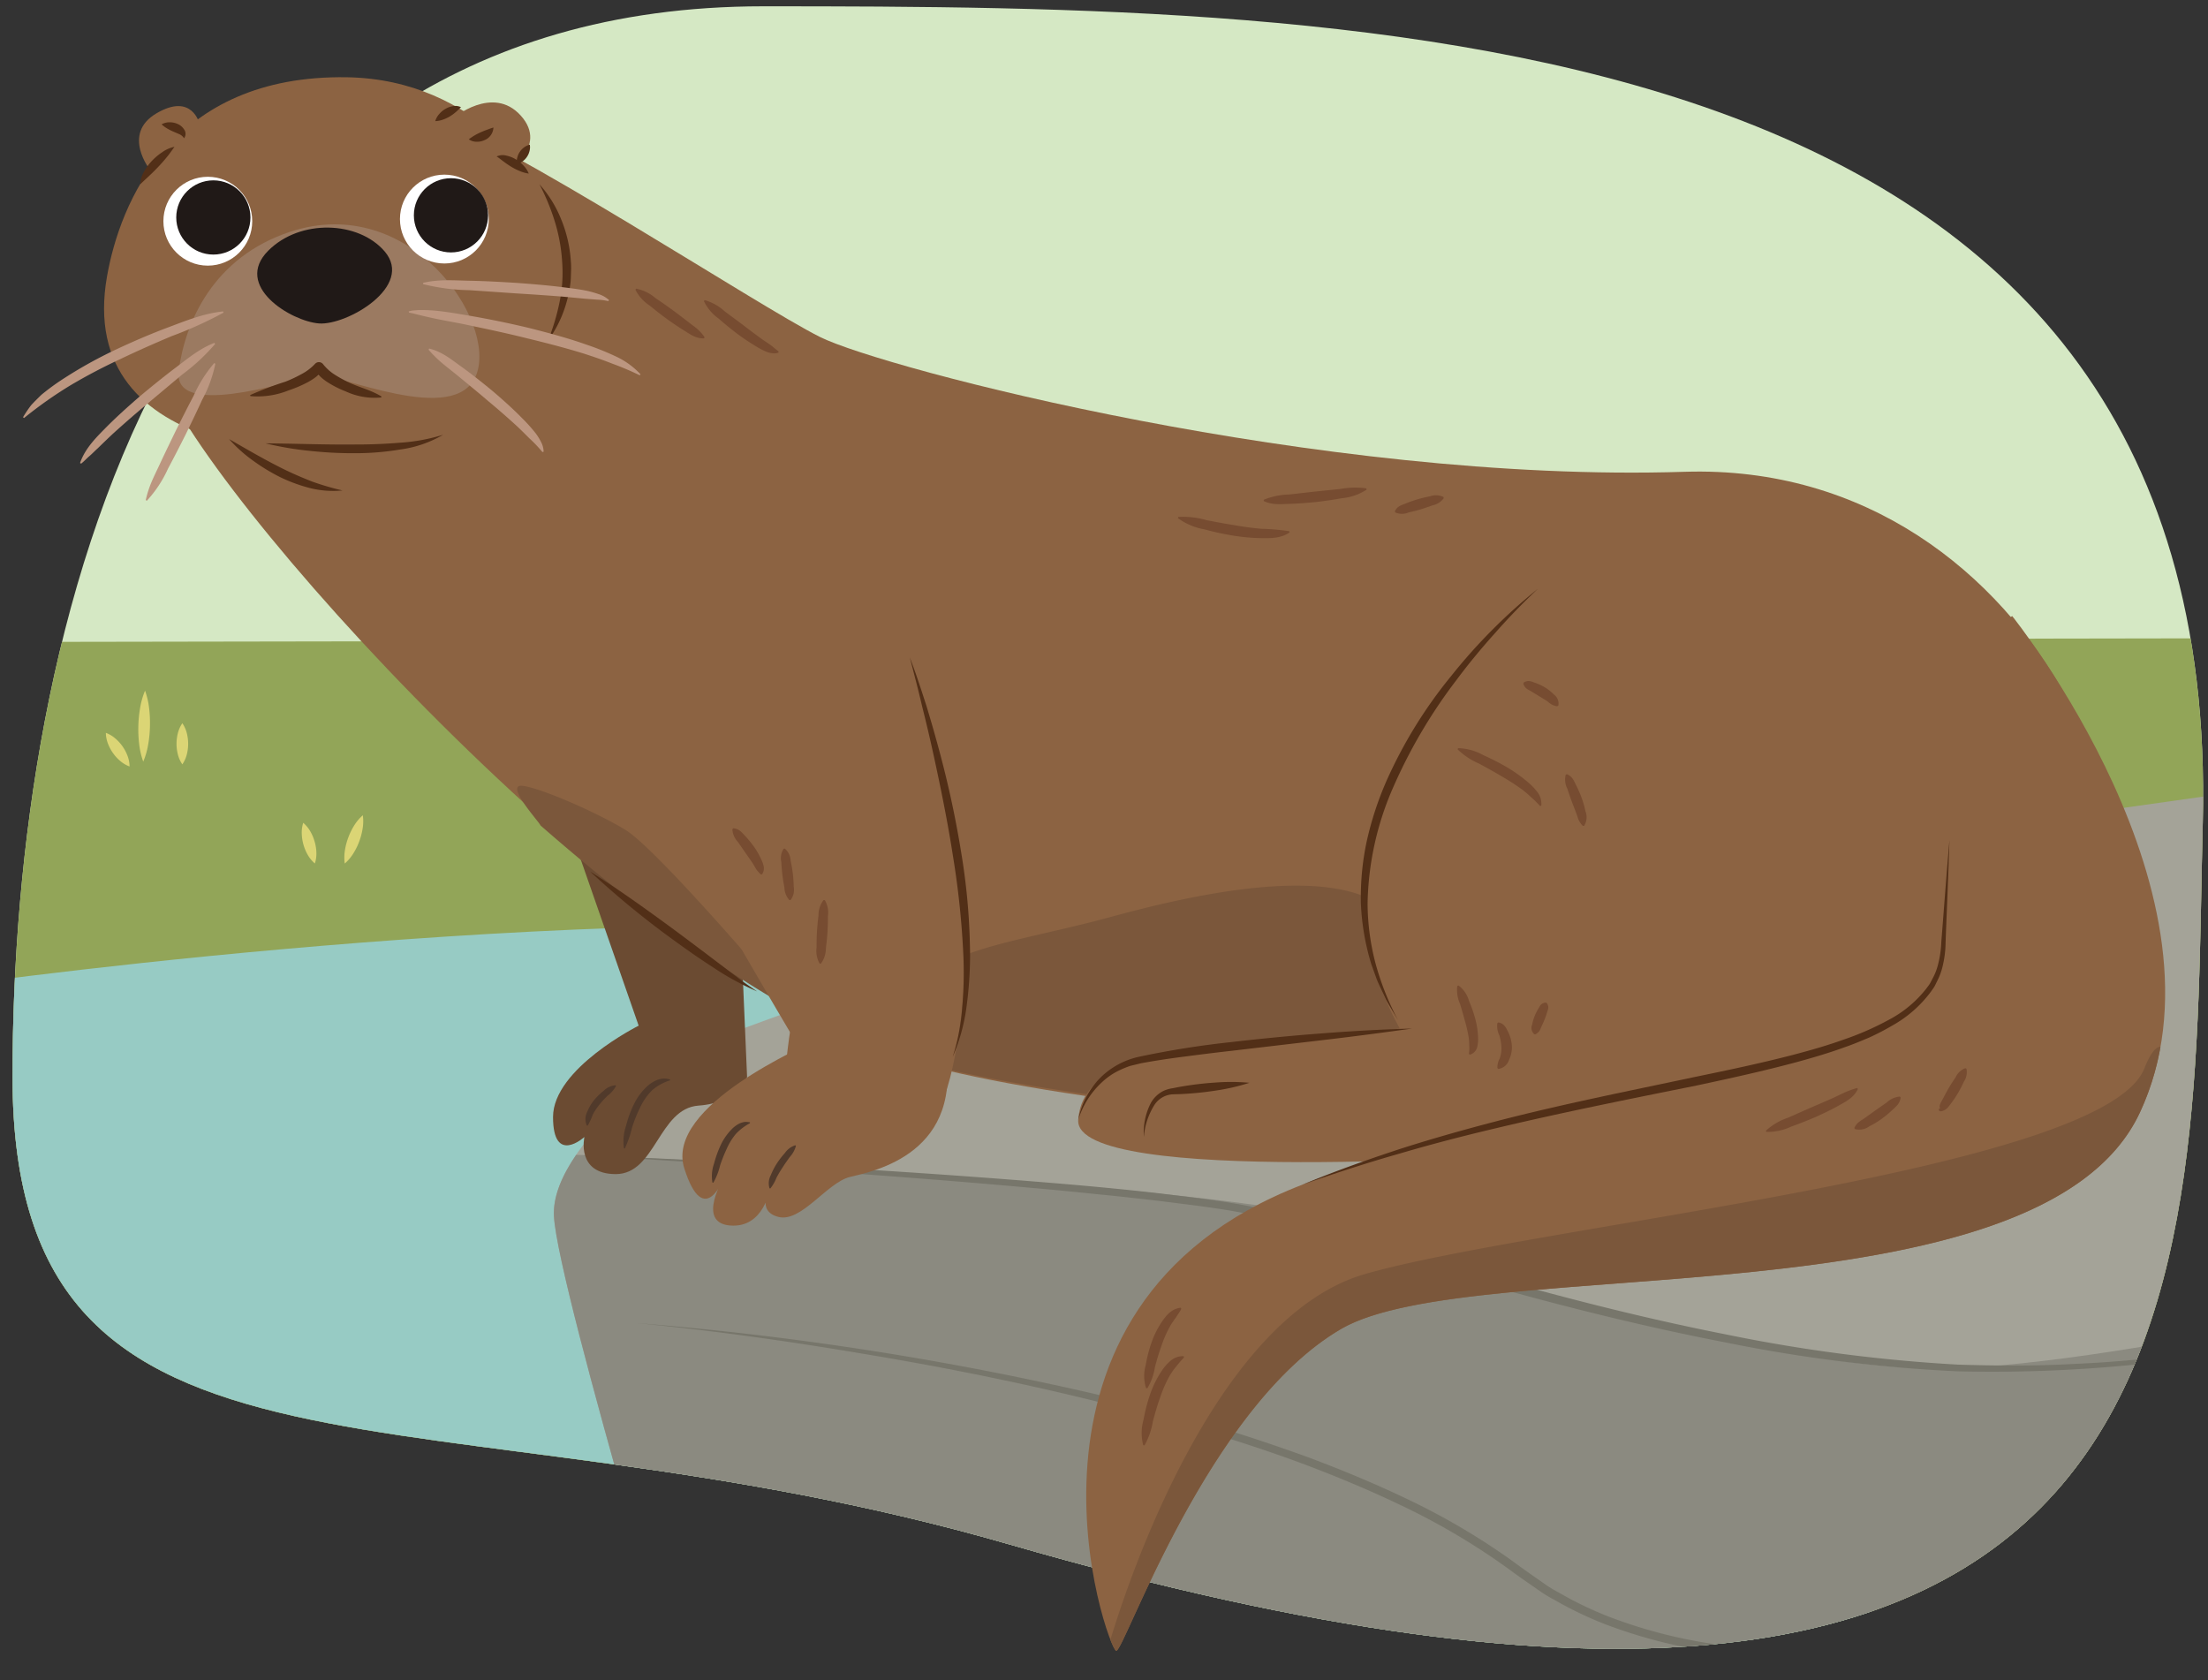 <svg xmlns="http://www.w3.org/2000/svg" xmlns:xlink="http://www.w3.org/1999/xlink" width="380" height="289.145" viewBox="0 0 380 289.145">
  <rect x="0" y="0" width="380" height="289.145" fill="#333333" stroke="none"/>
  <defs>
    <clipPath id="a">
      <path d="M777.8,167.672c0,81.673-87.184,115.765-187.765,115.765S404.185,244.4,403.685,162.731C402.979,47.319,426.872,10.122,527.215,3.2,793.332-15.152,777.8,86,777.8,167.672Z" fill="none"/>
    </clipPath>
    <clipPath id="b">
      <path d="M379.1,141.554c-1.958,77.165,5.765,185.294-205.294,124.236C74,236.917,2.156,262.509,2.156,185.319S27.438,1.084,131.332,1.084,382.626,2.5,379.1,141.554Z" fill="none"/>
    </clipPath>
  </defs>
  <g clip-path="url(#a)">
    <path d="M362.744,174.025s2.118,35.294,38.824,38.118,50.823-19.059,50.823-19.059,6.353,28.941,31.059,21.176,28.941-16.941,28.941-16.941,4.941,40.941,52.941,40.235,43.059-19.764,43.059-19.764,14.118,40.941,46.588,38.823,37.412-7.765,37.412-7.765,2.118,24.706,26.824,28.236,24.706-4.236,24.706-4.236,3.918,17.326,33.017,19.251,41.806-55.251,41.806-55.251L792.626,61.79s-13.411-72-15.529-72-387.529-6.353-387.529-6.353L361.332,11.672Z" fill="#6d936c" opacity="0.61"/>
  </g>
  <g clip-path="url(#b)">
    <g>
      <rect x="0.038" y="-1.034" width="397.412" height="285.176" fill="#d5e8c4"/>
      <path d="M-17.609,110.5,415.1,109.79l-6.353,182.117s-382.588.706-402.353,4.236S-22.55,163.437-23.256,157.79-17.609,110.5-17.609,110.5Z" fill="#92a558"/>
      <path d="M-11.962,170.182s102.353-14.946,178.588-9.964S352.979,315.907,352.979,315.907L60.744,284.769S7.8,300.961,6.391,291-11.962,170.182-11.962,170.182Z" fill="#97cbc4"/>
      <g>
        <path d="M118.626,180.378s-24,16.235-23.294,28.941,26.118,96.706,26.118,96.706l278.824-7.765L392.509,135.2,147.568,169.79Z" fill="#a4a398"/>
        <path d="M235.1,211.437c-16.471-7.55-129.683-12.429-135.95-12.694-2.415,3.526-4,7.177-3.815,10.576.706,12.706,26.118,96.706,26.118,96.706l278.824-7.765-3.422-71.844c-17.065,3.581-41.74,8.18-59.4,9.021C307.8,236.848,252.038,219.2,235.1,211.437Z" fill="#8b8a80"/>
        <path d="M99.147,198.743q20.121.82,40.23,1.933c13.4.787,26.8,1.676,40.188,2.771,6.694.54,13.384,1.156,20.062,1.923,6.676.839,13.352,1.5,19.974,3.258,12.836,3.983,25.619,8.018,38.556,11.566,12.91,3.623,25.922,6.894,39.073,9.48a273.5,273.5,0,0,0,39.8,5.161c6.689.2,13.392.249,20.081-.131,6.694-.292,13.37-.939,20.018-1.78,6.655-.807,13.275-1.907,19.85-3.235s13.11-2.879,19.53-4.841a247.972,247.972,0,0,1-79.52,11.14,260.084,260.084,0,0,1-40.022-4.975c-13.2-2.551-26.264-5.782-39.212-9.375s-25.759-7.69-38.549-11.706c-6.365-1.719-13.1-2.426-19.729-3.276-3.331-.375-6.659-.768-10-1.085-3.336-.343-6.672-.688-10.014-.98-13.361-1.234-26.745-2.246-40.135-3.187Q119.249,199.94,99.147,198.743Z" fill="#77766b"/>
        <path d="M109.45,227.672a540.487,540.487,0,0,1,77.771,11.936,320.163,320.163,0,0,1,37.8,11.125c6.161,2.3,12.241,4.835,18.167,7.717a117.919,117.919,0,0,1,17,10.1c1.339.983,2.67,1.95,3.991,2.859l1.985,1.392a21.816,21.816,0,0,0,2.083,1.24A61.92,61.92,0,0,0,277,278.251a84.568,84.568,0,0,0,18.875,4.791,135.208,135.208,0,0,0,19.513,1.372c6.533-.016,13.068-.345,19.585-.923a305.39,305.39,0,0,0,38.736-6.394,362.129,362.129,0,0,0,37.857-10.6c-24.689,8.829-50.325,15.31-76.48,18.143-13.07,1.31-26.331,1.628-39.408-.246a85.932,85.932,0,0,1-19.195-4.8,63.434,63.434,0,0,1-8.97-4.281,22.7,22.7,0,0,1-2.143-1.267l-2.048-1.424c-1.382-.949-2.71-1.9-4.013-2.859a116.6,116.6,0,0,0-16.754-10.025c-5.862-2.876-11.892-5.412-18.009-7.722-6.127-2.289-12.356-4.3-18.625-6.185-6.279-1.849-12.611-3.525-18.968-5.1-12.73-3.091-25.594-5.649-38.527-7.786C135.5,230.768,122.506,228.939,109.45,227.672Z" fill="#77766b"/>
      </g>
      <g>
        <path d="M24.964,118.853a13.346,13.346,0,0,1,.706,3.073,21.631,21.631,0,0,1,.138,3.059,21.184,21.184,0,0,1-.291,3.048,13.151,13.151,0,0,1-.864,3.033,13.249,13.249,0,0,1-.708-3.073,21.185,21.185,0,0,1-.136-3.059,21.506,21.506,0,0,1,.294-3.048A13.358,13.358,0,0,1,24.964,118.853Z" fill="#dbd575"/>
        <path d="M31.381,124.454a5.352,5.352,0,0,1,.784,1.77,7.427,7.427,0,0,1,.216,1.769,7.239,7.239,0,0,1-.214,1.77,5.281,5.281,0,0,1-.786,1.769,5.281,5.281,0,0,1-.786-1.769,7.239,7.239,0,0,1-.214-1.77,7.376,7.376,0,0,1,.216-1.769A5.352,5.352,0,0,1,31.381,124.454Z" fill="#dbd575"/>
        <path d="M18.218,126.113a5.335,5.335,0,0,1,1.661.994,7.353,7.353,0,0,1,1.2,1.321A7.213,7.213,0,0,1,21.921,130a5.278,5.278,0,0,1,.378,1.9,5.3,5.3,0,0,1-1.663-.993,7.271,7.271,0,0,1-1.194-1.322,7.4,7.4,0,0,1-.844-1.571A5.367,5.367,0,0,1,18.218,126.113Z" fill="#dbd575"/>
      </g>
      <g>
        <path d="M329.9,117.341a13.3,13.3,0,0,1,.906,3.022,21.493,21.493,0,0,1,.339,3.045,21.184,21.184,0,0,1-.091,3.061,13.148,13.148,0,0,1-.663,3.085,13.213,13.213,0,0,1-.908-3.021,21.2,21.2,0,0,1-.336-3.045,21.633,21.633,0,0,1,.093-3.062A13.408,13.408,0,0,1,329.9,117.341Z" fill="#dbd575"/>
        <path d="M319.758,122.942a5.352,5.352,0,0,1,.784,1.77,7.376,7.376,0,0,1,.216,1.769,7.225,7.225,0,0,1-.214,1.769,5.277,5.277,0,0,1-.786,1.77,5.277,5.277,0,0,1-.786-1.77,7.225,7.225,0,0,1-.214-1.769,7.376,7.376,0,0,1,.216-1.769A5.352,5.352,0,0,1,319.758,122.942Z" fill="#dbd575"/>
        <path d="M340.562,124.6a7.347,7.347,0,0,1-1.089,2.029,10.9,10.9,0,0,1-1.468,1.606,10.734,10.734,0,0,1-1.755,1.287,7.263,7.263,0,0,1-2.137.861,7.241,7.241,0,0,1,1.087-2.032,10.69,10.69,0,0,1,1.47-1.6,10.918,10.918,0,0,1,1.757-1.285A7.34,7.34,0,0,1,340.562,124.6Z" fill="#dbd575"/>
      </g>
      <path d="M62.442,140.295a7.656,7.656,0,0,1-.043,2.354,11.478,11.478,0,0,1-.575,2.155,11.257,11.257,0,0,1-.978,2,7.532,7.532,0,0,1-1.514,1.8,7.6,7.6,0,0,1,.041-2.355,11.27,11.27,0,0,1,.578-2.154,11.43,11.43,0,0,1,.98-2A7.674,7.674,0,0,1,62.442,140.295Z" fill="#dbd575"/>
      <path d="M52.185,141.591a5.581,5.581,0,0,1,1.254,1.535,7.763,7.763,0,0,1,.707,1.69,7.565,7.565,0,0,1,.3,1.809,5.5,5.5,0,0,1-.256,1.966,5.518,5.518,0,0,1-1.256-1.534,7.646,7.646,0,0,1-.705-1.691,7.724,7.724,0,0,1-.292-1.81A5.582,5.582,0,0,1,52.185,141.591Z" fill="#dbd575"/>
    </g>
  </g>
  <g>
    <path d="M98.615,144.081l11.3,32.422s-14.737,7.369-14.737,15.72,5.4,3.438,5.4,3.438-1.474,6.386,5.4,6.386,7.368-11.3,14.245-11.789,8.351-4.913,8.351-4.913l-1.473-34.386Z" fill="#6b4b32"/>
    <path d="M141.124,57.989c10.8,5.387,86.229,25.213,148.757,23.2s90.767,73.118,67.066,98.331-173.534,14.271-206.242,1.008C102.038,160.79,28.761,78.136,26.744,61.5S57.239,13.765,71.72,18.816C87.562,24.343,130.32,52.6,141.124,57.989Z" fill="#8c6342"/>
    <path d="M234.2,154.029c-11.053-4.053-30.579.368-42.737,3.684-13.626,3.716-23.7,4.79-30.58,9.211s-33.158-3.454-33.158-3.454-15.443-17.792-20.018-20.617-14.246-7.123-17.685-7.614,2.956,6.38,2.976,6.786c19.277,16.877,40.287,31.909,57.711,38.5,9.927,3.755,30.4,7.439,54.806,10.071a393.129,393.129,0,0,0,38.51-8.934S235.67,172.082,234.2,154.029Z" fill="#7b573b"/>
    <path d="M110.681,134.456c1.474,1.474,30.011,52.47,32.468,54.435s18.344,6.77,17.853,2.349,10.316-28.983,4.421-46.667A368.7,368.7,0,0,0,151.177,109.2Z" fill="#8c6342"/>
    <path d="M140.37,178.959c-1.474.983-26.035,11.3-22.6,22.106s6.878,1.474,6.878,1.474-4.913,7.859.982,8.351,6.877-6.387,6.877-6.387-2.456,3.93,1.474,4.913,8.351-5.9,12.281-6.877,20.141-3.93,16.211-23.089S140.37,178.959,140.37,178.959Z" fill="#8c6342"/>
    <path d="M136.983,197.187a4.554,4.554,0,0,1-1.067,1.922c-.408.582-.829,1.151-1.2,1.749a20.147,20.147,0,0,0-1.074,1.794,7.186,7.186,0,0,1-1.061,1.862l-.145-.021a2.98,2.98,0,0,1,.229-2.283,12.007,12.007,0,0,1,1.04-2.009,15.227,15.227,0,0,1,1.365-1.77,3.459,3.459,0,0,1,1.808-1.348Z" fill="#513a2b"/>
    <path d="M122.613,203.51a6.436,6.436,0,0,1,.278-3.275,18.459,18.459,0,0,1,1.11-3.113,9.769,9.769,0,0,1,1.917-2.785,4.92,4.92,0,0,1,1.411-1.033,3.641,3.641,0,0,1,.856-.239,3.9,3.9,0,0,1,.879.067l.015.146a9.424,9.424,0,0,0-2.386,1.8,10.508,10.508,0,0,0-1.6,2.564,26.652,26.652,0,0,0-1.16,2.9,11.3,11.3,0,0,1-1.171,2.99Z" fill="#513a2b"/>
    <path d="M106.021,186.882a5.2,5.2,0,0,1-1.437,1.661,16.023,16.023,0,0,0-1.416,1.542,10.024,10.024,0,0,0-1.134,1.695,11.467,11.467,0,0,1-.889,1.916H101a2.7,2.7,0,0,1,.053-2.344,8.1,8.1,0,0,1,1.178-2.024,10.449,10.449,0,0,1,1.644-1.6,3.256,3.256,0,0,1,2.073-.971Z" fill="#513a2b"/>
    <path d="M107.384,197.617a8.327,8.327,0,0,1,.358-3.878,19.049,19.049,0,0,1,1.342-3.69,10.317,10.317,0,0,1,2.409-3.213,5.4,5.4,0,0,1,1.784-1.053,3.286,3.286,0,0,1,2.04-.02v.147a8.685,8.685,0,0,0-3.109,1.725,10.539,10.539,0,0,0-2.045,2.954,23.825,23.825,0,0,0-1.381,3.45,18.482,18.482,0,0,1-1.252,3.6Z" fill="#513a2b"/>
    <path d="M134.967,187.31s1.043-21.676,6.2-21.491,6.079,2.947,6.079,2.947,1.474-9.395,8.106-8.842,10.684,1.842,10.684,7S164.072,188.477,161,191.24,134.967,187.31,134.967,187.31Z" fill="#8c6342"/>
    <path d="M289.881,81.185c-62.528,2.017-137.953-17.809-148.757-23.2S87.562,24.343,71.72,18.816C57.239,13.765,33.6,57.808,35.614,74.449c1.231,10.157,27.178,41.133,57.38,67.576-.02-.406-.028-.645-.028-.645s-6.386-6.632-2.948-6.141,13.018,8.106,15.474,10.07,2.211-.982,2.211-2.456,3.684,9.825,7.123,7.614,14.983,17.439,14.983,17.439,49.369,1.72,56.246-2.7,22.843-8.106,23.579-11.053,11.053,11.544,19.4,5.4,14.983,22.106,14.983,22.106a393.129,393.129,0,0,1-38.51,8.934c56.764,6.122,134.863,6.552,151.436-11.079C380.648,154.3,352.409,79.168,289.881,81.185Z" fill="none"/>
    <path d="M246.477,176.012c-25.913,5.281-59.808.859-60.913,16.7-.805,11.534,77.124,5.9,77.124,5.9l1.474-15.72Z" fill="#8c6342"/>
    <path d="M264.653,101.344q-3.861,3.632-7.355,7.6c-2.354,2.618-4.6,5.331-6.693,8.151a89.138,89.138,0,0,0-10.678,18.039,51.887,51.887,0,0,0-4.562,20.247,41.178,41.178,0,0,0,1.349,10.349,47.369,47.369,0,0,0,3.868,9.79l-1.354-2.282c-.22-.384-.452-.763-.659-1.154l-.561-1.206c-.361-.809-.781-1.6-1.095-2.429l-.905-2.514a41.632,41.632,0,0,1-1.8-10.537,46,46,0,0,1,1.019-10.672,56.364,56.364,0,0,1,3.319-10.185A79.361,79.361,0,0,1,249.7,116.393,96.233,96.233,0,0,1,264.653,101.344Z" fill="#522f17"/>
    <path d="M196.862,195.661a11.092,11.092,0,0,1,1.172-5.8,5.074,5.074,0,0,1,2.272-2.166,5.779,5.779,0,0,1,1.551-.433c.482-.091.963-.2,1.446-.276a55.974,55.974,0,0,1,5.825-.692,35.372,35.372,0,0,1,5.91.037,35.369,35.369,0,0,1-5.76,1.333,56.114,56.114,0,0,1-5.844.6c-.489.029-.981.032-1.472.049a4,4,0,0,0-3.337,1.916A12.084,12.084,0,0,0,196.862,195.661Z" fill="#522f17"/>
    <path d="M185.564,192.714a14.263,14.263,0,0,1,3.568-7.006,13.5,13.5,0,0,1,7-3.876A155.645,155.645,0,0,1,211.7,179.35c5.208-.6,10.422-1.113,15.646-1.506q7.834-.618,15.7-.85-7.786,1.1-15.581,2.015l-15.585,1.829q-3.9.44-7.777.956c-2.59.322-5.17.708-7.712,1.175l-1.852.45a15.8,15.8,0,0,0-1.751.7,11.721,11.721,0,0,0-3.135,2.112A14.79,14.79,0,0,0,185.564,192.714Z" fill="#522f17"/>
    <path d="M346.305,106.021s39.145,48.692,21.96,85.451-114.572,23.869-137.486,37.236-37.236,55.376-38.668,55.376-22.437-59.2,31.985-80.2,108.365-17.186,110.275-40.1S334.848,112.227,346.305,106.021Z" fill="#8c6342"/>
    <path d="M224.1,203.884c5.4-2.247,10.921-4.21,16.48-6.048,5.573-1.8,11.212-3.39,16.879-4.867,11.337-2.952,22.833-5.217,34.264-7.647,5.722-1.178,11.437-2.381,17.072-3.85,2.814-.745,5.614-1.542,8.343-2.518a49.431,49.431,0,0,0,7.927-3.458,19.975,19.975,0,0,0,6.5-5.432c.2-.289.439-.558.611-.865l.491-.937a9.752,9.752,0,0,0,.786-1.961,18,18,0,0,0,.652-4.24c.468-5.824.885-11.654,1.4-17.482-.174,5.847-.446,11.691-.666,17.542a18.236,18.236,0,0,1-.574,4.415,10.58,10.58,0,0,1-.791,2.118l-.5,1.017c-.178.333-.421.625-.629.94a20.985,20.985,0,0,1-6.7,5.884,43.717,43.717,0,0,1-3.949,2.051c-1.363.573-2.725,1.152-4.119,1.63-2.77,1.014-5.594,1.841-8.426,2.615-5.672,1.524-11.4,2.78-17.12,4-11.472,2.312-22.93,4.592-34.292,7.295-5.684,1.338-11.34,2.8-16.942,4.452C235.171,200.133,229.618,201.953,224.1,203.884Z" fill="#522f17"/>
    <path d="M163.949,181.907a36.437,36.437,0,0,0,1.649-8.554,68.607,68.607,0,0,0,.209-8.7,146.591,146.591,0,0,0-1.8-17.334c-.89-5.752-2.047-11.465-3.287-17.164q-.927-4.275-2-8.523c-.661-2.845-1.409-5.668-2.144-8.5,1.06,2.729,1.95,5.518,2.853,8.3q1.28,4.2,2.408,8.448a173.062,173.062,0,0,1,3.647,17.2,110.742,110.742,0,0,1,1.467,17.552,67.479,67.479,0,0,1-.633,8.8A32.6,32.6,0,0,1,163.949,181.907Z" fill="#522f17"/>
    <path d="M101.562,149.976c5.026,3.146,9.8,6.6,14.554,10.088q3.547,2.636,7.065,5.307c1.178.881,2.338,1.792,3.523,2.663,1.158.919,2.358,1.752,3.6,2.574a47.42,47.42,0,0,1-7.791-4.279c-2.494-1.6-4.9-3.318-7.284-5.059A150.551,150.551,0,0,1,101.562,149.976Z" fill="#522f17"/>
    <g>
      <path d="M234.933,219.241c29.474-8.474,127.107-17.685,134.108-35.369,1.037-2.622,1.985-3.744,2.779-3.741,6.176-34.681-25.515-74.11-25.515-74.11-11.457,6.2-10.025,34.848-11.934,57.763s-55.854,19.1-110.275,40.1c-48.631,18.769-37.034,68.028-32.994,78.3C195.669,267.081,210.688,226.211,234.933,219.241Z" fill="none"/>
      <path d="M369.041,183.872c-7,17.684-104.634,26.895-134.108,35.369-24.245,6.97-39.264,47.84-43.831,62.944.482,1.223.857,1.9,1.009,1.9,1.432,0,15.754-42.01,38.668-55.376s120.3-.478,137.486-37.236a45.512,45.512,0,0,0,3.555-11.341C371.026,180.128,370.078,181.25,369.041,183.872Z" fill="#7b573b"/>
    </g>
    <path d="M303.914,194.575a10.6,10.6,0,0,1,3.794-2.226l3.961-1.753c1.325-.562,2.646-1.135,3.95-1.719l1.923-.913a17.089,17.089,0,0,1,2.051-.732l.156.156c-.7,1.535-2.152,2.207-3.408,2.926-1.288.723-2.619,1.334-3.951,1.941-1.347.568-2.7,1.116-4.077,1.6a9.591,9.591,0,0,1-4.323.927Z" fill="#774c31"/>
    <path d="M319.145,194.083c.436-.958,1.122-1.205,1.758-1.668l1.889-1.355,1.921-1.342a3.738,3.738,0,0,1,2.253-1.016l.148.164a2.618,2.618,0,0,1-.521,1.236,10.849,10.849,0,0,1-.865.864,18.766,18.766,0,0,1-1.884,1.567,15.543,15.543,0,0,1-2.112,1.278,2.932,2.932,0,0,1-2.517.481Z" fill="#774c31"/>
    <path d="M334.024,190.776c-.363-.184-.187-.575-.08-.883.139-.312.328-.6.486-.912.321-.623.656-1.242,1.014-1.851s.748-1.2,1.148-1.791a2.948,2.948,0,0,1,1.65-1.521l.193.107a2.915,2.915,0,0,1-.445,2.208c-.3.65-.623,1.294-.986,1.914a19.235,19.235,0,0,1-1.2,1.8,9.082,9.082,0,0,1-.7.869,2.074,2.074,0,0,1-.519.354,2.444,2.444,0,0,1-.42.148.61.61,0,0,1-.117.02.414.414,0,0,1-.165-.018.315.315,0,0,1-.2-.171.483.483,0,0,1-.015-.129.3.3,0,0,1,.142-.2Z" fill="#774c31"/>
    <path d="M197.244,238.88a6.721,6.721,0,0,1-.064-3.958,23.68,23.68,0,0,1,.977-3.833,15.457,15.457,0,0,1,1.792-3.606,6.163,6.163,0,0,1,.612-.826,4.491,4.491,0,0,1,1.592-1.335,4.064,4.064,0,0,1,1.039-.281l.113.189a5.235,5.235,0,0,1-.515.855c-.173.252-.321.528-.5.759-.195.214-.329.5-.508.729a4.967,4.967,0,0,0-.47.761,19.281,19.281,0,0,0-1.451,3.357c-.429,1.159-.77,2.362-1.1,3.574a9.869,9.869,0,0,1-1.3,3.635Z" fill="#774c31"/>
    <path d="M196.753,248.7a8.382,8.382,0,0,1,.061-4.432,29.721,29.721,0,0,1,1.108-4.291,17.633,17.633,0,0,1,2-4.054,8.293,8.293,0,0,1,1.538-1.761,3.267,3.267,0,0,1,2.246-.782l.075.207c-.538.564-.944,1.055-1.355,1.572a12.081,12.081,0,0,0-1.146,1.626,21.649,21.649,0,0,0-1.647,3.789c-.479,1.315-.855,2.678-1.23,4.047a12.392,12.392,0,0,1-1.427,4.1Z" fill="#774c31"/>
    <path d="M126.206,142.534c1.08.1,1.511.787,2.067,1.357a17.955,17.955,0,0,1,1.521,1.861,13.7,13.7,0,0,1,1.213,2.13,5.744,5.744,0,0,1,.431,1.2,1.792,1.792,0,0,1-.291,1.38h-.221c-.208-.187-.316-.325-.454-.469a3.478,3.478,0,0,1-.338-.431c-.195-.3-.345-.62-.546-.929-.4-.617-.842-1.225-1.275-1.846l-1.306-1.885a3.43,3.43,0,0,1-.964-2.225Z" fill="#774c31"/>
    <path d="M135.076,146.031a2.953,2.953,0,0,1,1,2.114q.236,1.095.374,2.2c.088.741.13,1.488.149,2.24a2.936,2.936,0,0,1-.536,2.3h-.22a3.376,3.376,0,0,1-.845-2.139c-.131-.725-.257-1.451-.345-2.183s-.15-1.469-.186-2.21a3,3,0,0,1,.394-2.295Z" fill="#774c31"/>
    <path d="M141.954,154.9a4.258,4.258,0,0,1,.531,2.776q.006,1.373-.076,2.738c-.056.911-.156,1.819-.269,2.727a4.485,4.485,0,0,1-.862,2.689l-.22-.013a4.486,4.486,0,0,1-.523-2.775c0-.915.012-1.828.068-2.739s.145-1.82.262-2.727a4.25,4.25,0,0,1,.869-2.689Z" fill="#774c31"/>
    <path d="M250.94,128.751a9.186,9.186,0,0,1,4.338,1.2,41.937,41.937,0,0,1,4,2.037,26,26,0,0,1,3.7,2.633,10.464,10.464,0,0,1,1.618,1.695,3.243,3.243,0,0,1,.658,2.333l-.215.048a16.31,16.31,0,0,0-1.5-1.477,18.919,18.919,0,0,0-1.577-1.351,38.8,38.8,0,0,0-3.606-2.323c-1.237-.747-2.517-1.436-3.794-2.138a11.88,11.88,0,0,1-3.705-2.458Z" fill="#774c31"/>
    <path d="M269.665,133.228c1,.409,1.209,1.186,1.582,1.883a20.964,20.964,0,0,1,.952,2.177,17.185,17.185,0,0,1,.66,2.313,2.777,2.777,0,0,1-.236,2.515h-.22a3.483,3.483,0,0,1-.715-1.021c-.152-.342-.237-.7-.376-1.053l-.811-2.13q-.4-1.076-.754-2.18a3.346,3.346,0,0,1-.282-2.412Z" fill="#774c31"/>
    <path d="M262.231,117.45c.831-.5,1.381-.138,1.974.054a9.087,9.087,0,0,1,1.715.808,7.686,7.686,0,0,1,1.517,1.216,1.875,1.875,0,0,1,.749,1.9l-.189.113a2.863,2.863,0,0,1-1.614-.8c-.442-.315-.929-.589-1.4-.884l-1.462-.884c-.494-.315-1.051-.425-1.355-1.315Z" fill="#774c31"/>
    <path d="M251,169.581a4.9,4.9,0,0,1,1.813,2.651,22.618,22.618,0,0,1,1.055,3,14.255,14.255,0,0,1,.508,3.216,5.645,5.645,0,0,1-.149,1.727,1.8,1.8,0,0,1-1.294,1.33l-.138-.172a5.288,5.288,0,0,0,.061-1.386,10.054,10.054,0,0,0-.083-1.369,25.077,25.077,0,0,0-.652-2.874c-.261-.967-.545-1.939-.834-2.915a5.862,5.862,0,0,1-.488-3.114Z" fill="#774c31"/>
    <path d="M257.862,175.944c1.05.177,1.342.966,1.7,1.654a6.3,6.3,0,0,1,.632,2.333,4.924,4.924,0,0,1-.487,2.456,2.23,2.23,0,0,1-1.852,1.562l-.155-.155a3.175,3.175,0,0,1,.181-1.145,2.243,2.243,0,0,1,.187-.426c.057-.14.094-.288.144-.428a4.984,4.984,0,0,0,.175-1.759,8.713,8.713,0,0,0-.335-1.842,3.623,3.623,0,0,1-.361-2.115Z" fill="#774c31"/>
    <path d="M266.225,172.622c.454.754.151,1.126.027,1.591-.139.456-.293.9-.468,1.332s-.372.849-.565,1.262a5.5,5.5,0,0,1-.28.608,2.04,2.04,0,0,1-.667.562h-.22a1.45,1.45,0,0,1-.367-1.652,8.273,8.273,0,0,1,.42-1.453,9.223,9.223,0,0,1,.666-1.325c.271-.413.377-.913,1.257-1.023Z" fill="#774c31"/>
    <path d="M109.489,49.676a7.169,7.169,0,0,1,3.307,1.612q1.5,1.007,2.956,2.068c.969.709,1.917,1.444,2.865,2.176.47.373.964.7,1.415,1.1a7.358,7.358,0,0,1,1.215,1.382l-.07.209c-1.472.058-2.45-.745-3.48-1.369-1.029-.648-2.036-1.32-3.013-2.034s-1.928-1.458-2.859-2.228a6.971,6.971,0,0,1-2.47-2.737Z" fill="#774c31"/>
    <path d="M121.284,51.645a8.638,8.638,0,0,1,3.45,1.942l3.115,2.315c1.019.792,2.052,1.563,3.082,2.312.514.381,1.053.713,1.56,1.07s.941.773,1.493,1.177v.22a2.379,2.379,0,0,1-.567.126,2.73,2.73,0,0,1-.554-.028,4.172,4.172,0,0,1-1.025-.27,13.2,13.2,0,0,1-1.786-.948,38.339,38.339,0,0,1-3.29-2.214c-1.043-.8-2.067-1.623-3.047-2.5a7.841,7.841,0,0,1-2.575-3.039Z" fill="#774c31"/>
    <path d="M202.789,88.958a14.5,14.5,0,0,1,4.859.555c1.579.3,3.154.613,4.734.852,1.573.28,3.154.5,4.729.634a39.731,39.731,0,0,1,4.78.413l.049.214c-1.492,1.034-3.27,1-4.91.979a34.26,34.26,0,0,1-4.94-.455,49.185,49.185,0,0,1-4.811-1.056,10.941,10.941,0,0,1-4.554-1.926Z" fill="#774c31"/>
    <path d="M217.494,86.005a12.2,12.2,0,0,1,4.388-.911l4.4-.5,4.4-.448a13.835,13.835,0,0,1,4.469-.106l.053.213a9.255,9.255,0,0,1-4.292,1.484c-1.473.279-2.955.475-4.438.655-1.488.141-2.976.27-4.472.316-1.489.031-3,.242-4.509-.486Z" fill="#774c31"/>
    <path d="M240.056,87.976c.46-.932,1.194-1.044,1.866-1.335q1.017-.413,2.067-.726c.7-.209,1.415-.368,2.134-.509a2.96,2.96,0,0,1,2.292.111l.054.214a3.085,3.085,0,0,1-1.916,1.225c-.679.249-1.359.487-2.05.694s-1.39.383-2.1.541a2.906,2.906,0,0,1-2.28-.006Z" fill="#774c31"/>
  </g>
  <g>
    <path d="M18.419,47.554c2.21-12.527,11.047-34.748,41.3-34.259,22.442.363,34.157,18.192,36.443,25.048,6.263,18.79-5.325,34.739-23.211,38.316S12.8,79.379,18.419,47.554Z" fill="#8c6342"/>
    <path d="M30.761,63.764c1.105-8.289,5.9-19.526,19.243-23.9C70.621,33.121,85.549,55.3,81.972,64.5s-23.948-.552-27.632.184C48.627,65.828,29.656,72.054,30.761,63.764Z" fill="#9b7a61"/>
    <circle cx="76.477" cy="37.698" r="7.645" fill="#fff"/>
    <circle cx="77.613" cy="37.053" r="6.386" fill="#201917"/>
    <circle cx="35.765" cy="38.067" r="7.645" fill="#fff"/>
    <circle cx="36.717" cy="37.422" r="6.386" fill="#201917"/>
    <path d="M54.893,55.659c-4.79-.369-14.8-6.448-8.72-12.527,5.527-5.526,15.553-5.086,20.018.123C71.349,49.273,59.682,56.027,54.893,55.659Z" fill="#201917"/>
    <path d="M43.126,67.955A56.567,56.567,0,0,1,49.1,65.688a22.8,22.8,0,0,0,2.806-1.319,8.742,8.742,0,0,0,2.3-1.742.907.907,0,0,1,1.279-.083.891.891,0,0,1,.116.122l.021.028a8.023,8.023,0,0,0,1.978,1.773,20.541,20.541,0,0,0,2.515,1.377c1.769.834,3.655,1.253,5.473,2.342a.117.117,0,0,1,.043.16.122.122,0,0,1-.082.057,11.781,11.781,0,0,1-6.071-1.058,16.676,16.676,0,0,1-2.83-1.4,8.687,8.687,0,0,1-2.495-2.218l1.417.067a10.362,10.362,0,0,1-2.836,2.1,22.17,22.17,0,0,1-3.086,1.293,14.2,14.2,0,0,1-6.49.982.115.115,0,0,1-.1-.131A.123.123,0,0,1,43.126,67.955Z" fill="#522f17"/>
    <path d="M92.841,31.711a20.489,20.489,0,0,1,3.771,6.117,22.711,22.711,0,0,1,1.628,7.083,12.836,12.836,0,0,1,.038,1.829c-.031.61-.021,1.222-.088,1.828a21.277,21.277,0,0,1-.726,3.577,20.476,20.476,0,0,1-3.149,6.461,38.385,38.385,0,0,0,2.01-6.732,25.13,25.13,0,0,0,.419-6.864,29.609,29.609,0,0,0-1.231-6.793A38.026,38.026,0,0,0,92.841,31.711Z" fill="#522f17"/>
    <path d="M39.419,75.554c3.18,1.825,6.26,3.633,9.462,5.206,1.6.785,3.23,1.479,4.888,2.127A46.441,46.441,0,0,0,58.946,84.4a16.469,16.469,0,0,1-5.514-.389,27.4,27.4,0,0,1-5.211-1.9,33.143,33.143,0,0,1-4.713-2.872A24.676,24.676,0,0,1,39.419,75.554Z" fill="#522f17"/>
    <path d="M45.682,76.291c5.183.039,10.3.256,15.417.2q3.836.011,7.641-.3a31.6,31.6,0,0,0,7.522-1.375,19.77,19.77,0,0,1-7.37,2.535,46.88,46.88,0,0,1-7.782.64,69.169,69.169,0,0,1-7.768-.4A55.884,55.884,0,0,1,45.682,76.291Z" fill="#522f17"/>
    <path d="M25.914,29.36s-5.108-6.272,1.032-9.867,7.378,1.8,7.378,1.8Z" fill="#8c6342"/>
    <path d="M77.882,20.41s6.916-5.914,11.762-.5-2.787,9.939-2.787,9.939Z" fill="#8c6342"/>
    <path d="M27.813,21.4a2.66,2.66,0,0,1,1.36-.354,3.242,3.242,0,0,1,1.345.262,2.519,2.519,0,0,1,1.159.959,1.279,1.279,0,0,1,0,1.528,1.836,1.836,0,0,0-.852-.72l-.909-.392a8.706,8.706,0,0,1-1.019-.5A5.378,5.378,0,0,1,27.813,21.4Z" fill="#522f17"/>
    <path d="M80.683,23.974a9.673,9.673,0,0,1,2.055-1.21c.319-.144.633-.273.984-.4s.7-.273,1.2-.42a2.465,2.465,0,0,1-1.572,2.186,2.988,2.988,0,0,1-1.334.262A2.3,2.3,0,0,1,80.683,23.974Z" fill="#522f17"/>
    <path d="M85.472,26.922a2.52,2.52,0,0,1,1.754-.125,5.138,5.138,0,0,1,1.553.627,5.816,5.816,0,0,1,1.279,1.024A4.311,4.311,0,0,1,91,29.869a6.115,6.115,0,0,1-1.609-.46,9.638,9.638,0,0,1-1.38-.7,13.839,13.839,0,0,1-1.251-.845C86.342,27.567,85.98,27.248,85.472,26.922Z" fill="#522f17"/>
    <path d="M91.183,24.9a2.588,2.588,0,0,1-.068,1.153,2.984,2.984,0,0,1-.414.921,2.932,2.932,0,0,1-.689.738,2.579,2.579,0,0,1-1.04.5,2.58,2.58,0,0,1,.066-1.154,2.926,2.926,0,0,1,.416-.92,2.987,2.987,0,0,1,.691-.736A2.592,2.592,0,0,1,91.183,24.9Z" fill="#522f17"/>
    <path d="M30.024,25.264c-.451.639-.865,1.242-1.335,1.8-.454.57-.935,1.1-1.426,1.62s-.989,1.022-1.514,1.51l-1.62,1.517a4.758,4.758,0,0,1,.689-2.226,8.866,8.866,0,0,1,1.357-1.834A9.938,9.938,0,0,1,27.909,26.2,5.51,5.51,0,0,1,30.024,25.264Z" fill="#522f17"/>
    <path d="M38.471,53.8a67.549,67.549,0,0,1-8.938,4.048c-3,1.266-5.979,2.578-8.906,3.985a95.933,95.933,0,0,0-8.591,4.528,72.111,72.111,0,0,0-7.9,5.578L3.963,71.8A20.272,20.272,0,0,1,5.374,69.71c.567-.611,1.163-1.2,1.77-1.787A40.473,40.473,0,0,1,11.182,65a76.252,76.252,0,0,1,8.666-4.8c2.984-1.4,6-2.706,9.082-3.86s6.125-2.408,9.472-2.751Z" fill="#bc9680"/>
    <path d="M37.028,59.186a34.562,34.562,0,0,1-5.706,5.294l-5.929,4.972q-2.963,2.481-5.821,5.062c-.943.868-1.855,1.764-2.769,2.651-.482.426-.905.888-1.4,1.31s-.9.889-1.439,1.312l-.187-.115c.9-2.592,2.864-4.479,4.68-6.321,1.851-1.844,3.794-3.58,5.763-5.279,2-1.663,4.015-3.3,6.089-4.864s4.066-3.235,6.584-4.2Z" fill="#bc9680"/>
    <path d="M37.062,62.585a22.3,22.3,0,0,1-2.274,6.227c-.91,2-1.875,3.976-2.834,5.954-.992,1.961-1.985,3.923-3.029,5.859a20.631,20.631,0,0,1-3.66,5.552l-.184-.123A18.751,18.751,0,0,1,26.1,82.891c.432-1.01.922-1.991,1.386-2.987.924-1.992,1.889-3.964,2.845-5.941.99-1.96,1.969-3.926,3-5.868a22.551,22.551,0,0,1,3.533-5.607Z" fill="#bc9680"/>
    <path d="M70.332,53.589a6.294,6.294,0,0,1,.7-.158l.664-.052c.448-.04.887-.029,1.325-.025.88.015,1.751.085,2.617.182,1.731.2,3.444.5,5.158.794q5.141.885,10.218,2.1c3.373.855,6.742,1.75,10.039,2.92a46.206,46.206,0,0,1,4.883,1.963,13.523,13.523,0,0,1,4.3,3.1l-.144.167a49.357,49.357,0,0,0-4.713-2c-1.578-.626-3.2-1.181-4.83-1.708C97.269,59.854,93.93,59,90.583,58.189c-3.342-.84-6.719-1.549-10.093-2.263-1.687-.359-3.387-.651-5.076-.987-.845-.169-1.685-.365-2.525-.554l-1.255-.308L71,53.915l-.6-.117Z" fill="#bc9680"/>
    <path d="M72.827,48.672c2.707-.645,5.385-.412,8.069-.359s5.365.208,8.046.37c2.68.2,5.359.417,8.035.757,1.337.17,2.679.325,4.011.6a16.6,16.6,0,0,1,1.981.556,4.816,4.816,0,0,1,1.853,1.048l-.137.172a10.249,10.249,0,0,0-1.928-.249l-1.975-.153-3.969-.373q-3.985-.309-7.991-.552l-8.007-.553a35.11,35.11,0,0,1-8-1.043Z" fill="#bc9680"/>
    <path d="M73.855,59.982c2.34.557,4.032,2.056,5.853,3.338,1.8,1.316,3.547,2.708,5.265,4.136,1.694,1.457,3.365,2.945,4.934,4.558a28.446,28.446,0,0,1,2.267,2.526,9.638,9.638,0,0,1,.918,1.473,3.884,3.884,0,0,1,.47,1.725l-.214.053a22.658,22.658,0,0,0-2.223-2.341c-.763-.765-1.531-1.541-2.338-2.282-1.618-1.477-3.284-2.921-4.98-4.33-1.674-1.436-3.389-2.829-5.093-4.235-.851-.7-1.733-1.368-2.579-2.077a21.151,21.151,0,0,1-2.379-2.347Z" fill="#bc9680"/>
    <path d="M74.911,20.843a3.1,3.1,0,0,1,.691-1.231,3.968,3.968,0,0,1,1.017-.851,3.6,3.6,0,0,1,1.268-.477,2.154,2.154,0,0,1,1.445.164c-.374.361-.652.65-.972.906a6.959,6.959,0,0,1-.978.7,6,6,0,0,1-1.118.52A4.291,4.291,0,0,1,74.911,20.843Z" fill="#522f17"/>
  </g>
</svg>
